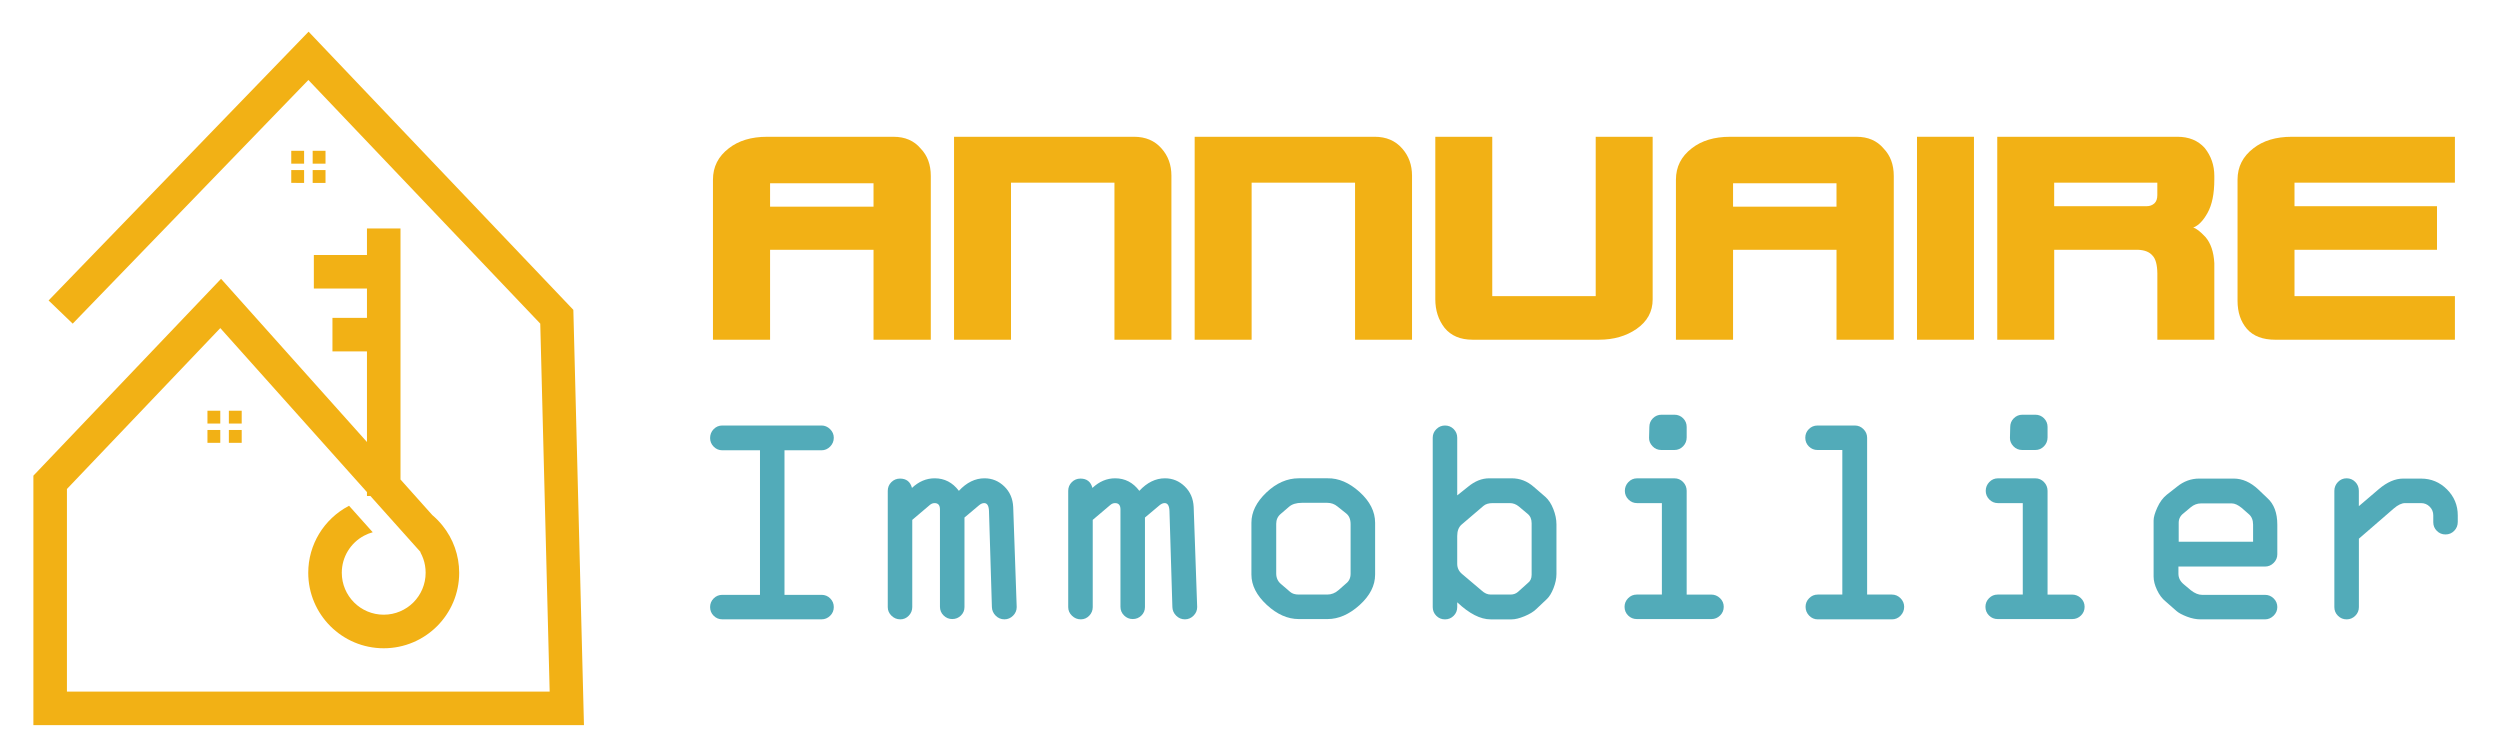 <?xml version="1.0" encoding="utf-8"?>
<!-- Generator: Adobe Illustrator 16.0.0, SVG Export Plug-In . SVG Version: 6.00 Build 0)  -->
<!DOCTYPE svg PUBLIC "-//W3C//DTD SVG 1.1//EN" "http://www.w3.org/Graphics/SVG/1.1/DTD/svg11.dtd">
<svg version="1.1" id="Calque_1" xmlns:x="http://ns.adobe.com/Extensibility/1.0/" xmlns:i="http://ns.adobe.com/AdobeIllustrator/10.0/" xmlns:graph="http://ns.adobe.com/Graphs/1.0/"
	 xmlns="http://www.w3.org/2000/svg" xmlns:xlink="http://www.w3.org/1999/xlink" x="0px" y="0px" width="200px" height="60px"
	 viewBox="0 0 200 60" enable-background="new 0 0 200 60" xml:space="preserve">
<g>
	<path fill="#F2B115" d="M61.606,19.984v7.194h-4.569V14.37c0-1.021,0.421-1.855,1.264-2.503c0.786-0.616,1.807-0.924,3.063-0.924
		h10.123c0.916,0,1.637,0.313,2.163,0.936c0.543,0.56,0.814,1.292,0.814,2.2v13.1h-4.582v-7.194H61.606z M69.882,14.661h-8.276
		v1.872h8.276V14.661z"/>
	<path fill="#F2B115" d="M89.156,14.613H80.88v12.565h-4.557V10.942h14.4c0.924,0,1.657,0.313,2.2,0.936
		c0.527,0.592,0.79,1.317,0.79,2.176v13.125h-4.557V14.613z"/>
	<path fill="#F2B115" d="M108.405,14.613h-8.275v12.565h-4.557V10.942h14.401c0.924,0,1.655,0.313,2.199,0.936
		c0.525,0.592,0.789,1.317,0.789,2.176v13.125h-4.558V14.613z"/>
	<path fill="#F2B115" d="M127.656,10.942h4.557v13.016c0,0.972-0.43,1.758-1.287,2.356c-0.836,0.576-1.836,0.863-3.002,0.863
		h-10.123c-0.972,0-1.719-0.316-2.235-0.948c-0.496-0.64-0.742-1.405-0.742-2.297V10.942h4.557V23.69h8.276V10.942z"/>
	<path fill="#F2B115" d="M138.644,19.984v7.194h-4.569V14.37c0-1.021,0.421-1.855,1.264-2.503c0.786-0.616,1.807-0.924,3.063-0.924
		h10.123c0.915,0,1.636,0.313,2.162,0.936c0.543,0.56,0.815,1.292,0.815,2.2v13.1h-4.581v-7.194H138.644z M146.92,14.661h-8.276
		v1.872h8.276V14.661z"/>
	<path fill="#F2B115" d="M157.917,10.942v16.236h-4.557V10.942H157.917z"/>
	<path fill="#F2B115" d="M177.145,14.37c0,1.126-0.18,2.009-0.535,2.649c-0.34,0.624-0.726,1.021-1.154,1.191
		c0.227,0.048,0.551,0.296,0.972,0.742c0.43,0.494,0.669,1.194,0.718,2.102v6.125h-4.558V21.88c-0.008-0.713-0.143-1.194-0.4-1.447
		c-0.236-0.274-0.609-0.425-1.118-0.449h-6.733v7.194h-4.557V10.942h14.413c0.915,0,1.641,0.296,2.176,0.887
		c0.517,0.641,0.777,1.39,0.777,2.249V14.37z M164.335,16.496h7.401c0.243,0,0.45-0.076,0.619-0.23
		c0.153-0.146,0.231-0.365,0.231-0.656v-0.997h-8.252V16.496z"/>
	<path fill="#F2B115" d="M183.56,23.69h12.833v3.488h-14.375c-0.997,0-1.75-0.287-2.261-0.863c-0.502-0.583-0.754-1.335-0.754-2.259
		V14.37c0-1.021,0.422-1.855,1.265-2.503c0.785-0.616,1.807-0.924,3.062-0.924h13.063v3.67H183.56v1.883h11.4v3.488h-11.4V23.69z"/>
</g>
<path fill="#F2B115" d="M33.645,44.164l-4.013-4.485h-0.275v-0.31L17.623,26.247L5.355,39.118v16.209h38.618L43.221,25.89
	L24.67,6.399L5.816,25.892l-1.928-1.855L24.687,2.534l21.181,22.254l0.849,33.222H2.671V38.054l15.013-15.749L29.357,35.36v-7.246
	h-2.761v-2.684h2.761v-2.347h-4.249v-2.683h4.249v-2.125h2.683v20.085l2.546,2.848c0.292,0.246,0.56,0.521,0.801,0.819
	c0.431,0.531,0.772,1.134,1.002,1.784c0.224,0.635,0.346,1.311,0.346,2.012c0,1.667-0.675,3.176-1.767,4.269
	c-1.093,1.093-2.603,1.769-4.27,1.769s-3.176-0.676-4.269-1.769c-1.092-1.093-1.769-2.602-1.769-4.269
	c0-1.138,0.317-2.204,0.867-3.115c0.567-0.94,1.385-1.712,2.362-2.228l0.036-0.019l1.894,2.119
	c-0.239,0.065-0.468,0.156-0.683,0.271c-0.542,0.284-0.997,0.715-1.313,1.24c-0.303,0.502-0.479,1.096-0.479,1.731
	c0,0.926,0.376,1.765,0.982,2.373c0.606,0.606,1.446,0.981,2.372,0.981s1.765-0.375,2.373-0.981
	c0.606-0.608,0.981-1.447,0.981-2.373c0-0.398-0.066-0.775-0.188-1.12c-0.064-0.18-0.142-0.353-0.231-0.514L33.645,44.164
	L33.645,44.164z"/>
<path fill-rule="evenodd" clip-rule="evenodd" fill="#F2B115" d="M23.3,12.063h1.028v1.028H23.3V12.063L23.3,12.063z M25.013,13.604
	h1.028v1.028h-1.028V13.604L25.013,13.604z M23.3,13.604h1.028v1.028H23.3V13.604L23.3,13.604z M25.013,12.063h1.028v1.028h-1.028
	V12.063L25.013,12.063z"/>
<path fill-rule="evenodd" clip-rule="evenodd" fill="#F2B115" d="M16.596,32.858h1.027v1.026h-1.027V32.858L16.596,32.858z
	 M18.309,34.398h1.027v1.028h-1.027V34.398L18.309,34.398z M16.596,34.398h1.027v1.028h-1.027V34.398L16.596,34.398z M18.309,32.858
	h1.027v1.026h-1.027V32.858L18.309,32.858z"/>
<g>
	<path fill="#52ABB9" d="M57.788,34.04h7.935c0.257,0,0.484,0.097,0.683,0.291c0.198,0.195,0.297,0.424,0.297,0.689
		c0,0.271-0.097,0.508-0.292,0.706c-0.194,0.197-0.424,0.297-0.688,0.297h-2.964v11.564h2.964c0.272,0,0.504,0.095,0.694,0.286
		c0.191,0.19,0.286,0.423,0.286,0.694c0,0.272-0.097,0.504-0.292,0.694c-0.194,0.191-0.424,0.286-0.688,0.286h-7.935
		c-0.272,0-0.504-0.095-0.694-0.286c-0.191-0.19-0.286-0.422-0.286-0.694c0-0.271,0.095-0.504,0.286-0.694
		c0.19-0.191,0.422-0.286,0.694-0.286h3.011V36.023h-3.011c-0.272,0-0.504-0.097-0.694-0.292c-0.191-0.194-0.286-0.423-0.286-0.688
		c0-0.28,0.095-0.517,0.286-0.712C57.284,34.137,57.515,34.04,57.788,34.04z"/>
	<path fill="#52ABB9" d="M71.021,48.568v-9.301c0-0.271,0.095-0.503,0.286-0.694c0.19-0.189,0.422-0.286,0.694-0.286
		c0.505,0,0.825,0.249,0.957,0.747c0.544-0.513,1.15-0.77,1.818-0.77c0.784,0,1.429,0.334,1.934,1.003
		c0.621-0.669,1.305-1.003,2.051-1.003c0.606,0,1.132,0.215,1.579,0.647c0.447,0.432,0.685,0.981,0.716,1.65l0.28,8.006
		c0,0.265-0.097,0.494-0.292,0.688c-0.195,0.194-0.424,0.292-0.689,0.292c-0.272,0-0.506-0.098-0.7-0.292s-0.295-0.424-0.303-0.688
		l-0.233-7.69c-0.016-0.419-0.145-0.63-0.386-0.63c-0.132,0-0.269,0.058-0.408,0.175l-1.167,0.98v7.165
		c0,0.265-0.095,0.491-0.286,0.677c-0.191,0.187-0.422,0.28-0.694,0.28c-0.265,0-0.495-0.095-0.689-0.286
		c-0.194-0.19-0.292-0.422-0.292-0.694V40.75c0-0.334-0.144-0.502-0.429-0.502c-0.14,0-0.268,0.051-0.383,0.151l-1.404,1.191v6.978
		c0,0.265-0.094,0.494-0.28,0.688c-0.187,0.194-0.413,0.292-0.677,0.292c-0.272,0-0.507-0.098-0.706-0.292
		C71.12,49.063,71.021,48.833,71.021,48.568z"/>
	<path fill="#52ABB9" d="M85.457,48.568v-9.301c0-0.271,0.095-0.503,0.286-0.694c0.19-0.189,0.422-0.286,0.695-0.286
		c0.505,0,0.825,0.249,0.957,0.747c0.544-0.513,1.15-0.77,1.818-0.77c0.784,0,1.429,0.334,1.934,1.003
		c0.622-0.669,1.306-1.003,2.051-1.003c0.606,0,1.133,0.215,1.58,0.647c0.447,0.432,0.685,0.981,0.716,1.65l0.28,8.006
		c0,0.265-0.098,0.494-0.292,0.688s-0.424,0.292-0.688,0.292c-0.272,0-0.506-0.098-0.7-0.292s-0.296-0.424-0.303-0.688l-0.233-7.69
		c-0.016-0.419-0.144-0.63-0.385-0.63c-0.132,0-0.269,0.058-0.409,0.175l-1.167,0.98v7.165c0,0.265-0.096,0.491-0.286,0.677
		c-0.191,0.187-0.422,0.28-0.694,0.28c-0.264,0-0.494-0.095-0.688-0.286c-0.194-0.19-0.292-0.422-0.292-0.694V40.75
		c0-0.334-0.144-0.502-0.43-0.502c-0.139,0-0.267,0.051-0.383,0.151l-1.405,1.191v6.978c0,0.265-0.094,0.494-0.28,0.688
		c-0.187,0.194-0.413,0.292-0.677,0.292c-0.272,0-0.507-0.098-0.706-0.292C85.556,49.063,85.457,48.833,85.457,48.568z"/>
	<path fill="#52ABB9" d="M110.009,41.823v4.144c0,0.878-0.415,1.691-1.242,2.438c-0.828,0.746-1.683,1.12-2.563,1.12h-2.299
		c-0.895,0-1.749-0.38-2.566-1.138c-0.817-0.759-1.226-1.565-1.226-2.421v-4.144c0-0.855,0.399-1.663,1.196-2.421
		c0.799-0.759,1.664-1.138,2.597-1.138h2.299c0.88-0.016,1.734,0.349,2.563,1.097C109.594,40.108,110.009,40.929,110.009,41.823z
		 M102.097,41.905v3.968c0,0.357,0.129,0.641,0.386,0.852l0.734,0.63c0.163,0.14,0.393,0.21,0.688,0.21h2.275
		c0.335,0,0.638-0.12,0.91-0.361l0.595-0.524c0.242-0.188,0.363-0.448,0.363-0.783v-3.967c0-0.389-0.121-0.678-0.363-0.863
		l-0.688-0.549c-0.233-0.194-0.506-0.292-0.817-0.292h-2.029c-0.444,0-0.787,0.105-1.028,0.315l-0.664,0.571
		C102.217,41.313,102.097,41.578,102.097,41.905z"/>
	<path fill="#52ABB9" d="M116.578,35.021v4.609l0.863-0.688c0.546-0.451,1.108-0.677,1.694-0.677h1.796
		c0.662,0,1.248,0.226,1.762,0.677l0.933,0.805c0.257,0.227,0.47,0.548,0.637,0.969c0.167,0.42,0.253,0.833,0.253,1.236v3.968
		c0,0.359-0.079,0.735-0.234,1.132c-0.157,0.397-0.336,0.688-0.537,0.875l-0.852,0.806c-0.218,0.211-0.53,0.399-0.933,0.566
		c-0.405,0.168-0.748,0.251-1.028,0.251h-1.681c-0.816,0-1.708-0.455-2.673-1.366v0.386c0,0.272-0.095,0.504-0.285,0.694
		c-0.189,0.191-0.421,0.286-0.694,0.286s-0.505-0.095-0.694-0.286c-0.189-0.19-0.287-0.422-0.287-0.694V35.021
		c0-0.272,0.098-0.504,0.294-0.694c0.192-0.191,0.424-0.286,0.688-0.286c0.273,0,0.505,0.095,0.694,0.286
		C116.483,34.517,116.578,34.748,116.578,35.021z M120.779,40.248h-1.352c-0.329,0-0.577,0.074-0.748,0.222l-1.762,1.505
		c-0.227,0.203-0.34,0.506-0.34,0.911v2.216c0,0.328,0.129,0.6,0.387,0.817l1.573,1.331c0.228,0.21,0.463,0.314,0.713,0.314h1.6
		c0.225,0,0.419-0.07,0.584-0.21l0.779-0.7c0.211-0.155,0.317-0.376,0.317-0.665v-4.132c0-0.326-0.106-0.575-0.317-0.746
		l-0.71-0.595C121.286,40.337,121.045,40.248,120.779,40.248z"/>
	<path fill="#52ABB9" d="M136.919,49.525h-5.975c-0.271,0-0.504-0.095-0.694-0.286c-0.191-0.19-0.286-0.422-0.286-0.694
		c0-0.265,0.095-0.494,0.286-0.688c0.19-0.194,0.423-0.292,0.694-0.292h2.007v-7.316h-1.983c-0.272,0-0.504-0.098-0.694-0.292
		c-0.191-0.194-0.286-0.423-0.286-0.688c0-0.271,0.095-0.508,0.286-0.706c0.19-0.197,0.422-0.297,0.694-0.297h2.987
		c0.271,0,0.503,0.1,0.694,0.297c0.19,0.198,0.285,0.435,0.285,0.706v8.297h1.961c0.272,0,0.508,0.096,0.706,0.286
		c0.199,0.191,0.298,0.423,0.298,0.694c0,0.272-0.098,0.504-0.292,0.694C137.413,49.431,137.184,49.525,136.919,49.525z
		 M132.928,33.177h1.027c0.271,0,0.503,0.095,0.694,0.285c0.19,0.191,0.285,0.423,0.285,0.694v0.841
		c0,0.271-0.095,0.507-0.285,0.706C134.458,35.9,134.227,36,133.955,36h-1.05c-0.28,0-0.517-0.101-0.706-0.303
		c-0.191-0.202-0.282-0.429-0.274-0.677l0.023-0.864c0-0.271,0.095-0.503,0.285-0.694C132.425,33.271,132.656,33.177,132.928,33.177
		z"/>
	<path fill="#52ABB9" d="M151.354,49.549h-5.928c-0.272,0-0.504-0.1-0.694-0.298c-0.191-0.199-0.286-0.434-0.286-0.706
		c0-0.265,0.095-0.494,0.286-0.688c0.19-0.194,0.422-0.292,0.694-0.292h1.96V36h-1.983c-0.272,0-0.504-0.095-0.694-0.285
		c-0.191-0.191-0.286-0.423-0.286-0.694c0-0.272,0.095-0.504,0.286-0.694c0.19-0.191,0.422-0.286,0.694-0.286h2.987
		c0.265,0,0.494,0.097,0.688,0.291c0.194,0.195,0.292,0.424,0.292,0.689v12.544h1.983c0.265,0,0.494,0.098,0.688,0.292
		s0.292,0.424,0.292,0.688c0,0.272-0.095,0.507-0.286,0.706C151.857,49.449,151.626,49.549,151.354,49.549z"/>
	<path fill="#52ABB9" d="M165.789,49.525h-5.974c-0.272,0-0.504-0.095-0.694-0.286c-0.191-0.19-0.286-0.422-0.286-0.694
		c0-0.265,0.095-0.494,0.286-0.688c0.19-0.194,0.422-0.292,0.694-0.292h2.007v-7.316h-1.984c-0.271,0-0.503-0.098-0.694-0.292
		c-0.19-0.194-0.285-0.423-0.285-0.688c0-0.271,0.095-0.508,0.285-0.706c0.191-0.197,0.423-0.297,0.694-0.297h2.987
		c0.272,0,0.504,0.1,0.694,0.297c0.191,0.198,0.286,0.435,0.286,0.706v8.297h1.961c0.271,0,0.508,0.096,0.706,0.286
		c0.199,0.191,0.297,0.423,0.297,0.694c0,0.272-0.097,0.504-0.291,0.694C166.284,49.431,166.055,49.525,165.789,49.525z
		 M161.799,33.177h1.026c0.272,0,0.504,0.095,0.694,0.285c0.191,0.191,0.286,0.423,0.286,0.694v0.841
		c0,0.271-0.095,0.507-0.286,0.706C163.329,35.9,163.098,36,162.825,36h-1.05c-0.279,0-0.516-0.101-0.706-0.303
		s-0.282-0.429-0.273-0.677l0.022-0.864c0-0.271,0.095-0.503,0.286-0.694C161.296,33.271,161.527,33.177,161.799,33.177z"/>
	<path fill="#52ABB9" d="M182.185,41.975v2.369c0,0.266-0.097,0.494-0.291,0.688s-0.424,0.292-0.688,0.292h-6.932v0.571
		c0,0.335,0.144,0.618,0.432,0.853l0.571,0.479c0.312,0.241,0.606,0.361,0.887,0.361h5.042c0.265,0,0.494,0.095,0.688,0.286
		c0.194,0.19,0.291,0.423,0.291,0.694c0,0.265-0.1,0.494-0.297,0.688c-0.198,0.194-0.426,0.292-0.683,0.292h-5.169
		c-0.343,0-0.703-0.072-1.08-0.217c-0.377-0.144-0.655-0.293-0.835-0.449l-0.875-0.77c-0.272-0.218-0.5-0.521-0.683-0.91
		s-0.274-0.747-0.274-1.073v-4.493c0-0.257,0.1-0.603,0.298-1.038c0.198-0.437,0.449-0.774,0.752-1.017l0.817-0.641
		c0.537-0.437,1.132-0.654,1.786-0.654h2.753c0.693,0,1.346,0.288,1.961,0.863l0.736,0.7
		C181.921,40.325,182.185,41.034,182.185,41.975z M174.296,41.823v1.518h5.951v-1.366c0-0.365-0.112-0.646-0.338-0.84l-0.571-0.501
		c-0.297-0.242-0.561-0.362-0.794-0.362h-2.462c-0.303,0-0.58,0.104-0.829,0.314l-0.571,0.479
		C174.425,41.26,174.296,41.512,174.296,41.823z"/>
	<path fill="#52ABB9" d="M186.748,48.568v-9.301c0-0.271,0.096-0.508,0.286-0.706c0.191-0.197,0.423-0.297,0.694-0.297
		c0.272,0,0.504,0.097,0.694,0.291c0.191,0.194,0.286,0.432,0.286,0.712v1.226l1.599-1.365c0.662-0.561,1.308-0.841,1.938-0.841
		h1.435c0.81,0,1.503,0.288,2.078,0.863c0.575,0.577,0.863,1.269,0.863,2.078v0.525c0,0.28-0.095,0.518-0.286,0.712
		c-0.19,0.194-0.423,0.291-0.694,0.291c-0.272,0-0.504-0.095-0.694-0.285c-0.191-0.191-0.286-0.423-0.286-0.694v-0.549
		c0-0.272-0.095-0.504-0.286-0.694c-0.19-0.191-0.421-0.286-0.694-0.286h-1.271c-0.272,0-0.575,0.144-0.91,0.432l-2.789,2.415v5.474
		c0,0.272-0.097,0.504-0.292,0.694c-0.194,0.191-0.423,0.286-0.688,0.286c-0.271,0-0.503-0.095-0.694-0.286
		C186.844,49.072,186.748,48.841,186.748,48.568z"/>
</g>
</svg>
